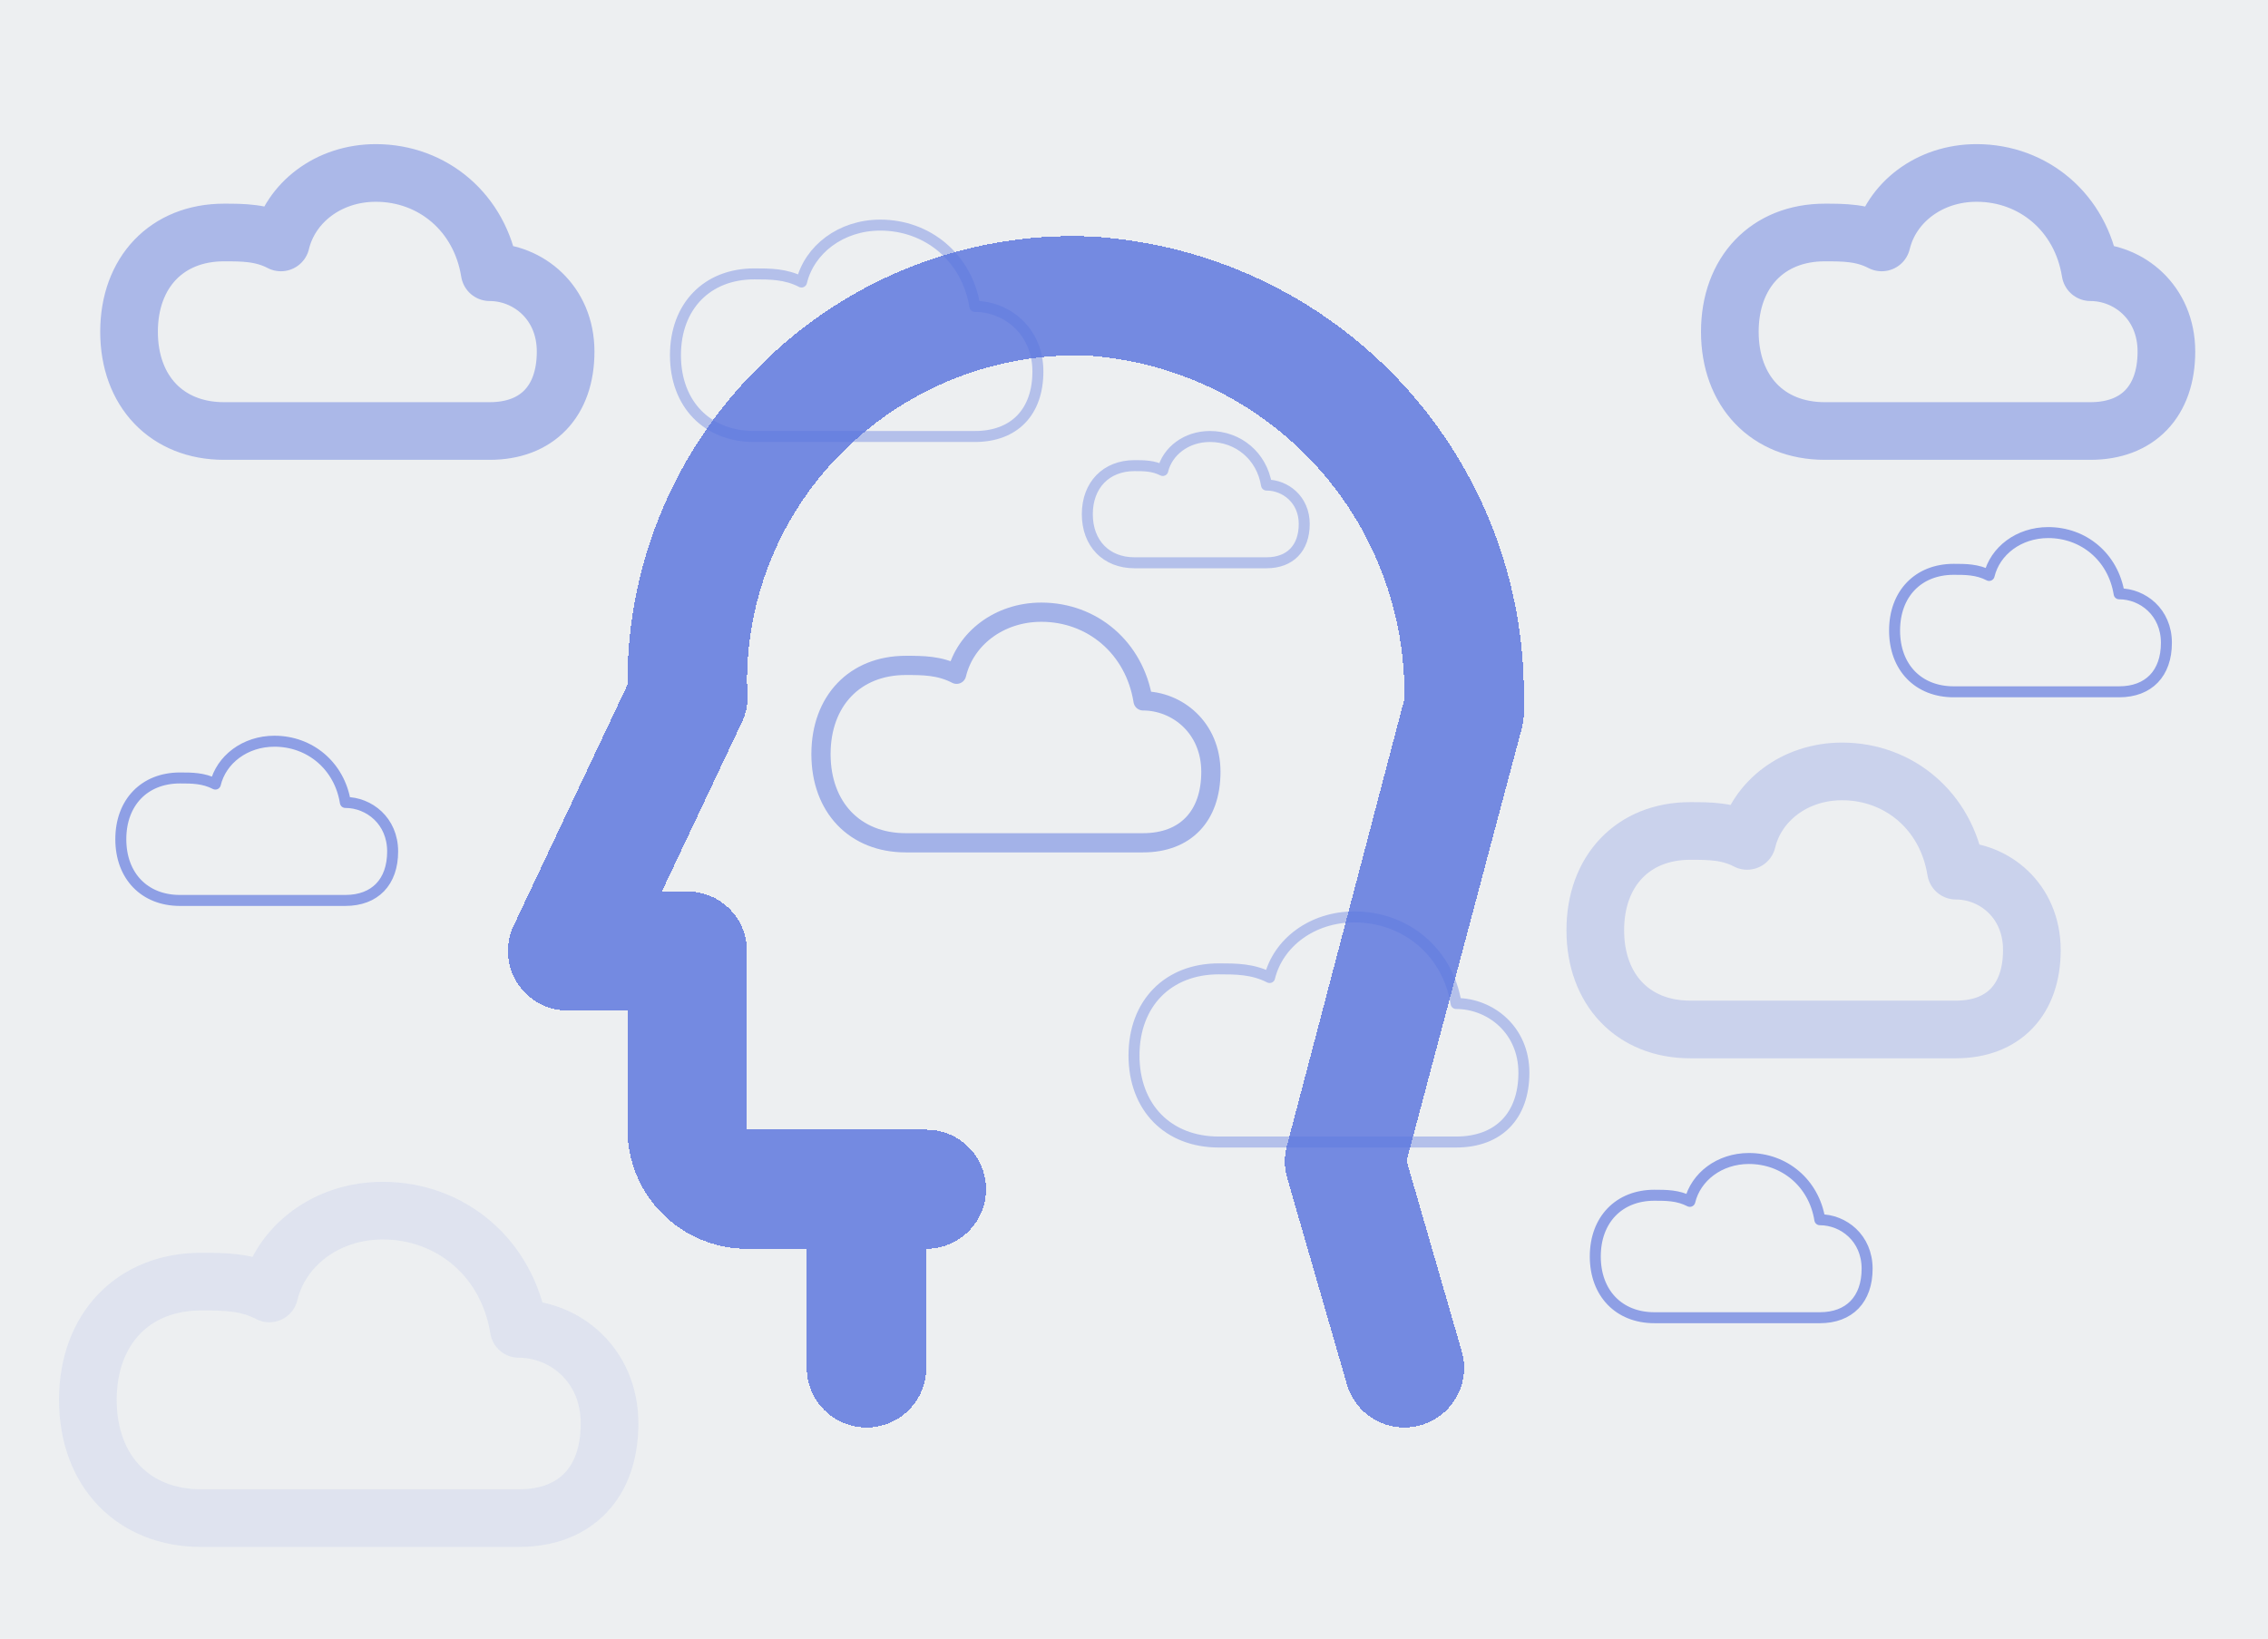 <svg width="826" height="597" viewBox="0 0 826 597" fill="none" xmlns="http://www.w3.org/2000/svg">
<rect width="826" height="597" fill="#EDEFF1"/>
<g filter="url(#filter0_d_1342_824)">
<path d="M396.775 82.116C374.901 81.285 353.088 84.926 332.677 92.813C312.267 100.701 293.691 112.668 278.093 127.979C262.351 143.103 249.844 161.248 241.326 181.321C232.808 201.393 228.454 222.977 228.529 244.772V245.429L187.083 333.161C185.517 336.467 184.815 340.115 185.042 343.764C185.269 347.413 186.417 350.946 188.381 354.034C190.345 357.122 193.06 359.665 196.274 361.426C199.489 363.187 203.097 364.11 206.765 364.108H228.529V407.502C228.542 419.007 233.132 430.037 241.292 438.173C249.453 446.308 260.517 450.884 272.057 450.897H293.821V494.292C293.821 500.046 296.114 505.565 300.196 509.634C304.277 513.703 309.813 515.989 315.585 515.989C321.357 515.989 326.893 513.703 330.975 509.634C335.056 505.565 337.349 500.046 337.349 494.292V450.897C343.121 450.897 348.657 448.611 352.739 444.542C356.82 440.473 359.113 434.954 359.113 429.2C359.113 423.445 356.82 417.926 352.739 413.857C348.657 409.788 343.121 407.502 337.349 407.502H272.057V342.41C272.058 339.561 271.495 336.739 270.402 334.106C269.308 331.473 267.705 329.081 265.684 327.066C263.663 325.051 261.263 323.453 258.623 322.363C255.982 321.273 253.151 320.712 250.293 320.713H241.069L270.229 259C271.724 255.858 272.431 252.4 272.29 248.925C272.29 248.703 272.078 244.994 272.057 244.772C272 228.79 275.192 212.961 281.438 198.242C287.685 183.522 296.857 170.216 308.401 159.127C319.931 148.018 333.572 139.32 348.522 133.544C363.473 127.767 379.43 125.029 395.458 125.489C427.238 127.466 457.031 141.582 478.637 164.9C500.244 188.218 512.001 218.944 511.462 250.684L468.656 413.52C467.657 417.322 467.701 421.321 468.784 425.1L490.548 500.31C491.86 504.83 494.608 508.803 498.38 511.633C502.151 514.462 506.742 515.995 511.462 516C513.504 515.993 515.535 515.704 517.498 515.142C523.044 513.545 527.727 509.817 530.517 504.779C533.306 499.741 533.975 493.804 532.376 488.274L512.27 418.838L554.268 261.183C554.742 259.366 554.984 257.498 554.99 255.621V250.684C555.455 207.685 539.267 166.164 509.796 134.764C480.325 103.365 439.843 84.507 396.775 82.116Z" fill="#5873DE" fill-opacity="0.81" shape-rendering="crispEdges"/>
</g>
<path opacity="0.75" d="M664.565 157H761.348C778.63 157 789 146.154 789 128.077C789 110 775.174 99.154 761.348 99.154C757.891 77.462 740.609 63 719.87 63C702.587 63 688.761 73.846 685.304 88.308C678.391 84.692 671.478 84.692 664.565 84.692C643.826 84.692 630 99.154 630 120.846C630 142.538 643.826 157 664.565 157Z" stroke="#5873DE" stroke-opacity="0.59" stroke-width="21" stroke-linecap="round" stroke-linejoin="round"/>
<path opacity="0.75" d="M65.522 328H125.783C136.543 328 143 321.308 143 310.154C143 299 134.391 292.308 125.783 292.308C123.63 278.923 112.87 270 99.957 270C89.196 270 80.587 276.692 78.435 285.615C74.13 283.385 69.826 283.385 65.522 283.385C52.609 283.385 44 292.308 44 305.692C44 319.077 52.609 328 65.522 328Z" stroke="#5873DE" stroke-opacity="0.85" stroke-width="4" stroke-linecap="round" stroke-linejoin="round"/>
<path opacity="0.75" d="M602.522 480H662.783C673.543 480 680 473.308 680 462.154C680 451 671.391 444.308 662.783 444.308C660.63 430.923 649.87 422 636.957 422C626.196 422 617.587 428.692 615.435 437.615C611.13 435.385 606.826 435.385 602.522 435.385C589.609 435.385 581 444.308 581 457.692C581 471.077 589.609 480 602.522 480Z" stroke="#5873DE" stroke-opacity="0.85" stroke-width="4" stroke-linecap="round" stroke-linejoin="round"/>
<path opacity="0.75" d="M711.522 252H771.783C782.543 252 789 245.308 789 234.154C789 223 780.391 216.308 771.783 216.308C769.63 202.923 758.87 194 745.957 194C735.196 194 726.587 200.692 724.435 209.615C720.13 207.385 715.826 207.385 711.522 207.385C698.609 207.385 690 216.308 690 229.692C690 243.077 698.609 252 711.522 252Z" stroke="#5873DE" stroke-opacity="0.85" stroke-width="4" stroke-linecap="round" stroke-linejoin="round"/>
<path opacity="0.75" d="M413.174 205H461.261C469.848 205 475 199.692 475 190.846C475 182 468.13 176.692 461.261 176.692C459.543 166.077 450.957 159 440.652 159C432.065 159 425.196 164.308 423.478 171.385C420.043 169.615 416.609 169.615 413.174 169.615C402.87 169.615 396 176.692 396 187.308C396 197.923 402.87 205 413.174 205Z" stroke="#5873DE" stroke-opacity="0.51" stroke-width="4" stroke-linecap="round" stroke-linejoin="round"/>
<path opacity="0.75" d="M443.87 416H530.304C545.739 416 555 406.538 555 390.769C555 375 542.652 365.538 530.304 365.538C527.217 346.615 511.783 334 493.261 334C477.826 334 465.478 343.462 462.391 356.077C456.217 352.923 450.043 352.923 443.87 352.923C425.348 352.923 413 365.538 413 384.462C413 403.385 425.348 416 443.87 416Z" stroke="#5873DE" stroke-opacity="0.51" stroke-width="4" stroke-linecap="round" stroke-linejoin="round"/>
<path opacity="0.75" d="M274.696 159H355.043C369.391 159 378 150.115 378 135.308C378 120.5 366.522 111.615 355.043 111.615C352.174 93.846 337.826 82 320.609 82C306.261 82 294.783 90.885 291.913 102.731C286.174 99.769 280.435 99.769 274.696 99.769C257.478 99.769 246 111.615 246 129.385C246 147.154 257.478 159 274.696 159Z" stroke="#5873DE" stroke-opacity="0.51" stroke-width="4" stroke-linecap="round" stroke-linejoin="round"/>
<path opacity="0.75" d="M81.565 157H178.348C195.63 157 206 146.154 206 128.077C206 110 192.174 99.154 178.348 99.154C174.891 77.462 157.609 63 136.87 63C119.587 63 105.761 73.846 102.304 88.308C95.391 84.692 88.478 84.692 81.565 84.692C60.826 84.692 47 99.154 47 120.846C47 142.538 60.826 157 81.565 157Z" stroke="#5873DE" stroke-opacity="0.59" stroke-width="21" stroke-linecap="round" stroke-linejoin="round"/>
<path opacity="0.75" d="M615.565 375H712.348C729.63 375 740 364.154 740 346.077C740 328 726.174 317.154 712.348 317.154C708.891 295.462 691.609 281 670.87 281C653.587 281 639.761 291.846 636.304 306.308C629.391 302.692 622.478 302.692 615.565 302.692C594.826 302.692 581 317.154 581 338.846C581 360.538 594.826 375 615.565 375Z" stroke="#5873DE" stroke-opacity="0.31" stroke-width="21" stroke-linecap="round" stroke-linejoin="round"/>
<path opacity="0.75" d="M329.87 307H416.304C431.739 307 441 297.308 441 281.154C441 265 428.652 255.308 416.304 255.308C413.217 235.923 397.783 223 379.261 223C363.826 223 351.478 232.692 348.391 245.615C342.217 242.385 336.043 242.385 329.87 242.385C311.348 242.385 299 255.308 299 274.692C299 294.077 311.348 307 329.87 307Z" stroke="#5873DE" stroke-opacity="0.66" stroke-width="7" stroke-linecap="round" stroke-linejoin="round"/>
<path opacity="0.75" d="M73.304 553H188.957C209.609 553 222 540.077 222 518.538C222 497 205.478 484.077 188.957 484.077C184.826 458.231 164.174 441 139.391 441C118.739 441 102.217 453.923 98.087 471.154C89.826 466.846 81.565 466.846 73.304 466.846C48.522 466.846 32 484.077 32 509.923C32 535.769 48.522 553 73.304 553Z" stroke="#5873DE" stroke-opacity="0.12" stroke-width="21" stroke-linecap="round" stroke-linejoin="round"/>
<defs>
<filter id="filter0_d_1342_824" x="143.9" y="44.9" width="452.2" height="516.2" filterUnits="userSpaceOnUse" color-interpolation-filters="sRGB">
<feFlood flood-opacity="0" result="BackgroundImageFix"/>
<feColorMatrix in="SourceAlpha" type="matrix" values="0 0 0 0 0 0 0 0 0 0 0 0 0 0 0 0 0 0 127 0" result="hardAlpha"/>
<feOffset dy="4"/>
<feGaussianBlur stdDeviation="20.55"/>
<feComposite in2="hardAlpha" operator="out"/>
<feColorMatrix type="matrix" values="0 0 0 0 0.345 0 0 0 0 0.451 0 0 0 0 0.871 0 0 0 0.56 0"/>
<feBlend mode="normal" in2="BackgroundImageFix" result="effect1_dropShadow_1342_824"/>
<feBlend mode="normal" in="SourceGraphic" in2="effect1_dropShadow_1342_824" result="shape"/>
</filter>
</defs>
</svg>
